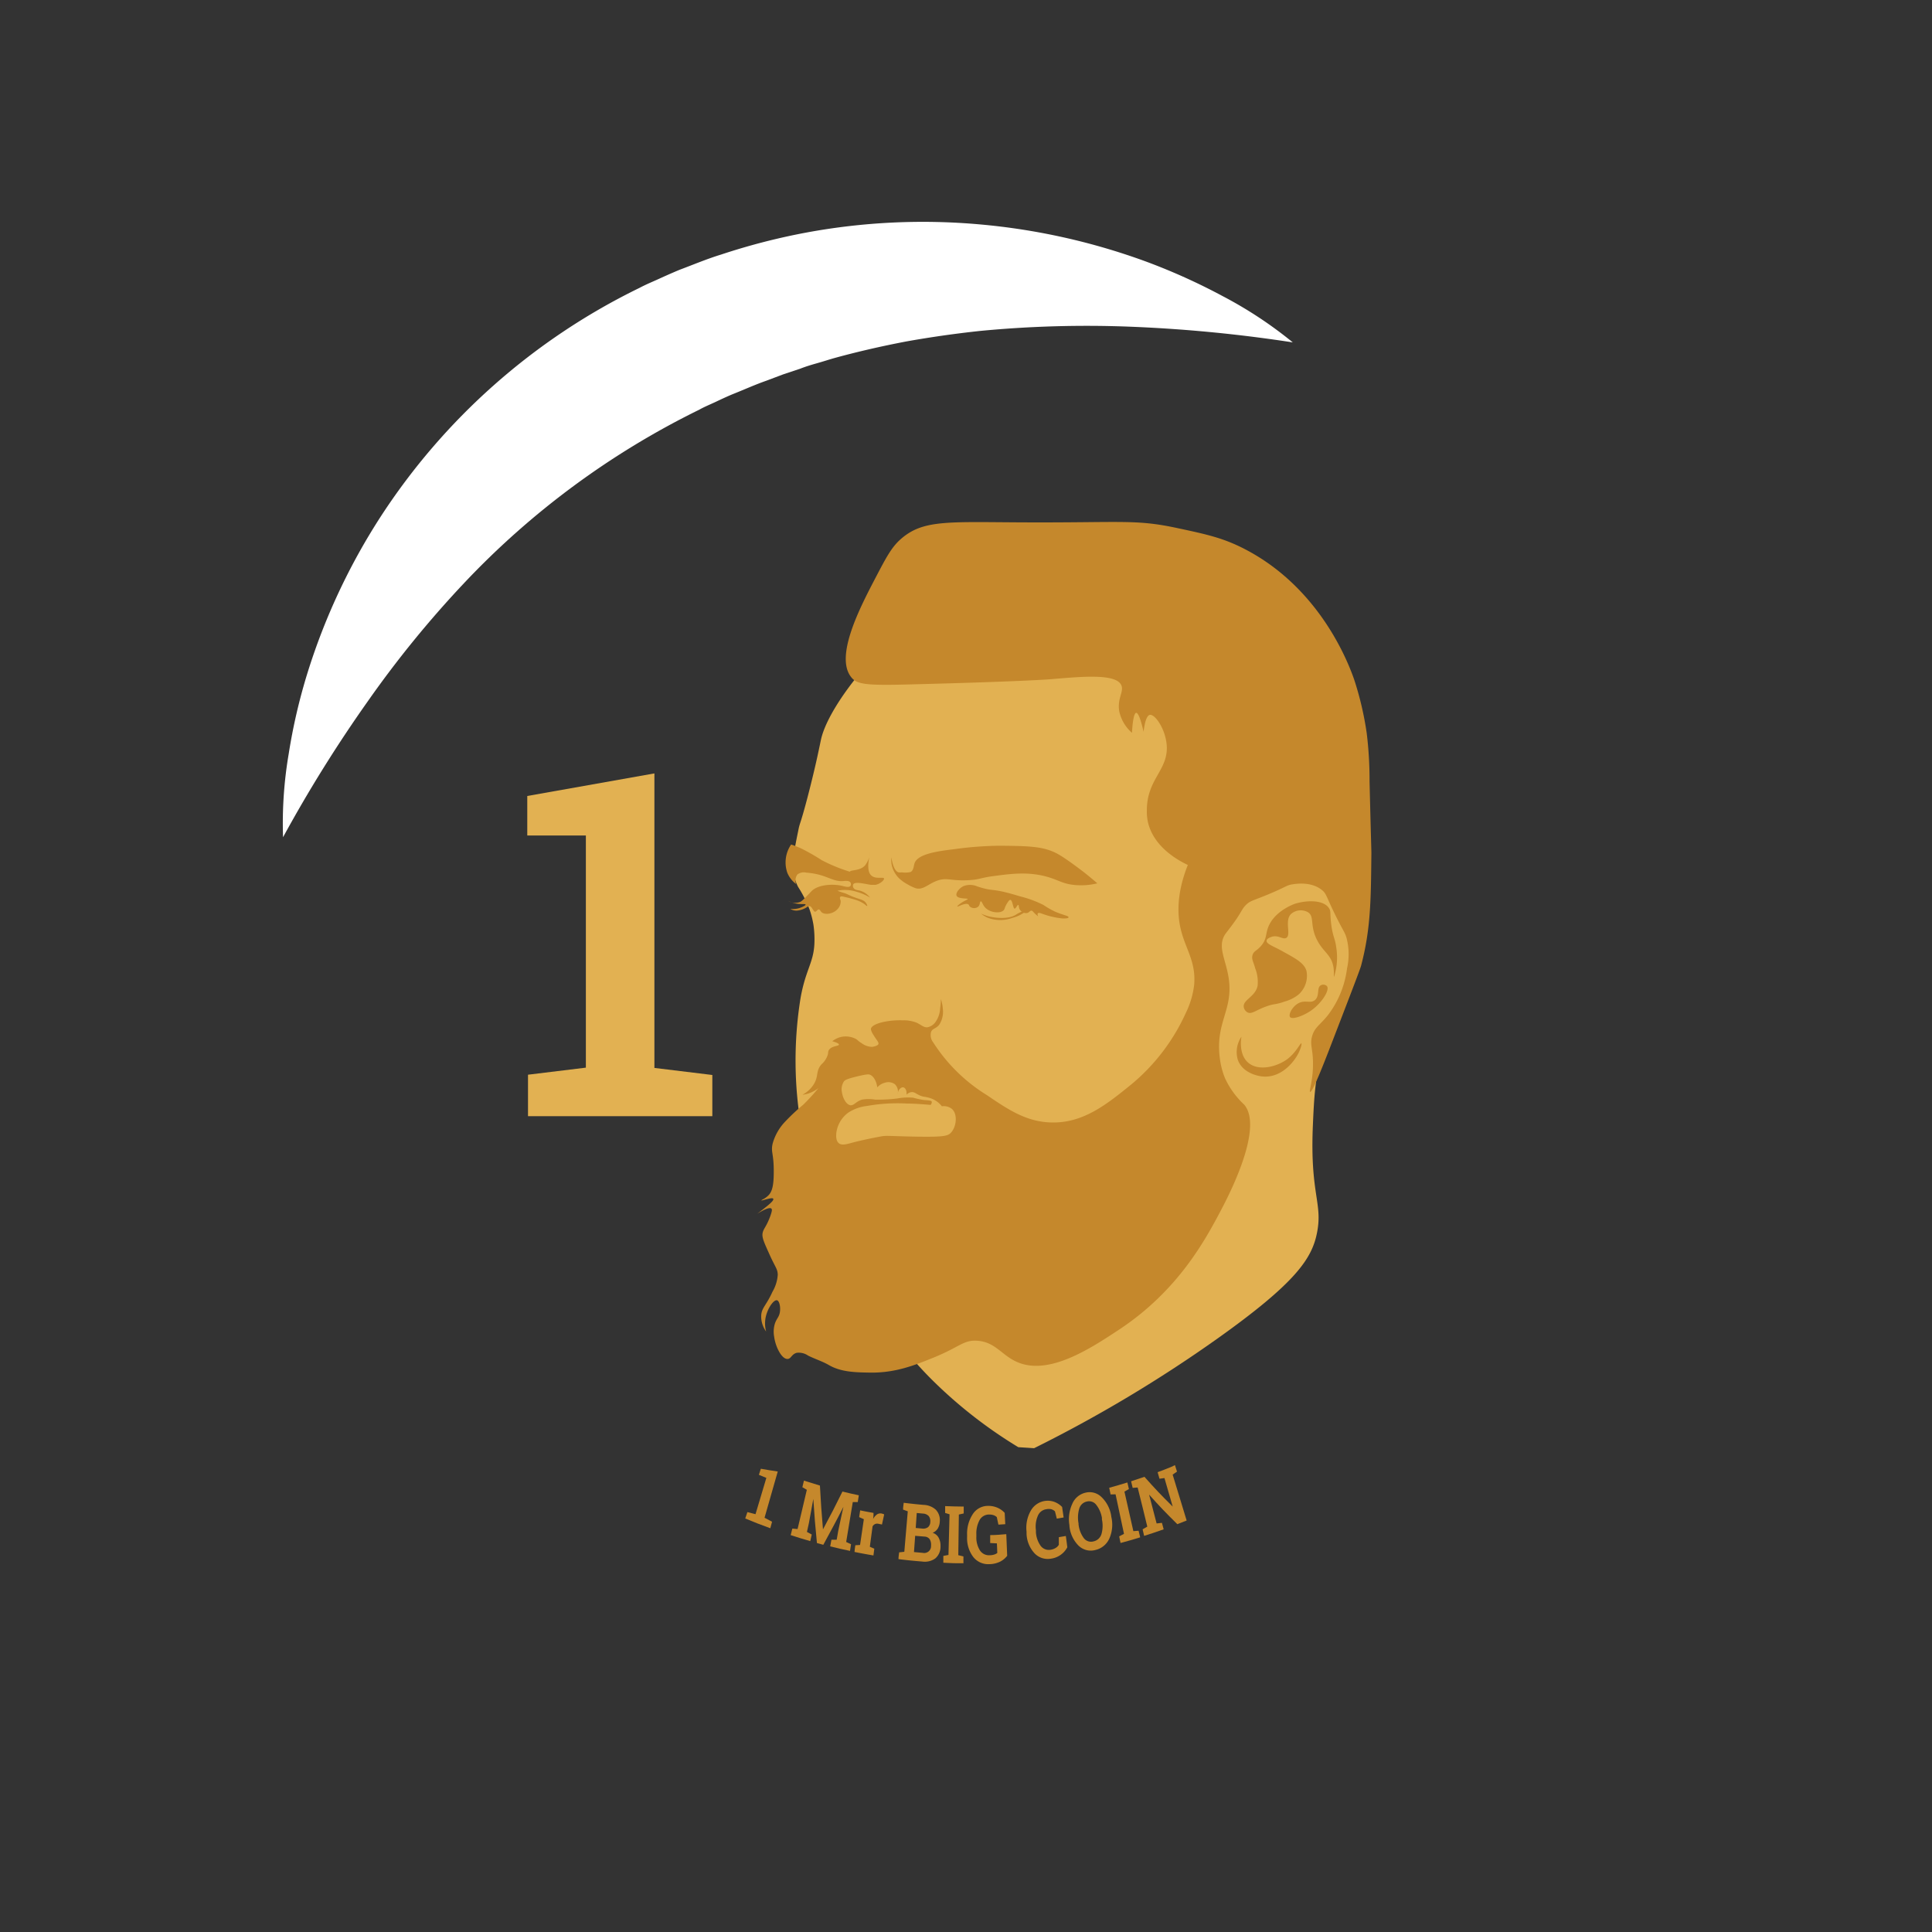 <svg xmlns="http://www.w3.org/2000/svg" viewBox="0 0 342.23 342.23"><rect x="0" y="0" width="342.23" height="342.23" fill="#333333" stroke="none"/><defs><style>.cls-1{isolation:isolate;}.cls-2{mix-blend-mode:soft-light;}.cls-3{fill:#fff;}.cls-4{fill:#e2b152;}.cls-5{fill:#c5882c;}</style></defs><g class="cls-1"><g id="Layer_1" data-name="Layer 1"><g class="cls-2"><path class="cls-3" d="M50.14,148.3a73.05,73.05,0,0,1,1-14.76A101.59,101.59,0,0,1,54.53,119,112.29,112.29,0,0,1,67.35,91.64,114.36,114.36,0,0,1,113.27,51c1.14-.61,2.35-1.1,3.53-1.64s2.38-1.07,3.58-1.57c2.44-.91,4.84-1.93,7.33-2.69a114.89,114.89,0,0,1,15.09-3.9,113.2,113.2,0,0,1,30.77-1.45A115,115,0,0,1,203,46.33a107.87,107.87,0,0,1,13.59,6.13A73.34,73.34,0,0,1,229,60.65a254.59,254.59,0,0,0-28.3-2.76,197.58,197.58,0,0,0-27.09.73q-6.62.71-13.05,1.86c-4.29.82-8.51,1.78-12.67,2.92-1,.28-2.06.63-3.09.92s-2.07.6-3.08,1l-3,1-3,1.13c-2,.7-4,1.61-6,2.4-1,.42-2,.89-2.93,1.33s-2,.87-2.9,1.38a145,145,0,0,0-41.61,30.65,187,187,0,0,0-17.12,21A243.87,243.87,0,0,0,50.14,148.3Z"/></g><path class="cls-4" d="M234.42,185.54c-1.46,5-1.65,8.92-1.86,13.79-.53,12.23,1.77,13.75.74,19-.88,4.55-3.67,8.85-17.7,18.82a241.2,241.2,0,0,1-32.42,19.38l-2.8-.18a82.16,82.16,0,0,1-15.09-11.74c-2.79-2.75-19-19.17-23.29-44.54a69.7,69.7,0,0,1-.19-23.29c.88-4.94,2.24-6.17,2.44-9.42a17.92,17.92,0,0,0-.16-3.56,16.81,16.81,0,0,0-.7-2.73,21.72,21.72,0,0,0-2-3.94c-1.45-2.75-.85-5.82,0-9.94.33-1.69.3-.81,1.61-5.79.84-3.21,1.43-5.75,1.78-7.35s.57-2.69.62-2.92c1-4.82,6.76-12.15,9.69-14.83,7-6.37,30.23-15.77,53.09-5.88C234,121.6,242.06,150,241.32,160.76a63.57,63.57,0,0,1-2.24,12.67C237.37,179,236,180.26,234.42,185.54Z"/><path class="cls-5" d="M242.6,138.42a68.43,68.43,0,0,0-.5-8.53,56.2,56.2,0,0,0-2.23-9.53c-2-5.74-7.58-17-19.38-23.1-3.86-2-6.85-2.63-12-3.73-7.43-1.59-9.74-.91-27.74-1-13.09-.07-17.34-.45-21.23,3-1.62,1.44-2.57,3.26-4.47,6.89-2.67,5.12-7.22,13.82-4.28,17.52,1,1.29,2.57,1.5,10.24,1.3,20.23-.51,25.16-.93,25.16-.93,5.38-.45,11.62-1.07,12.48,1.12.45,1.13-.81,2.35-.37,4.66a7,7,0,0,0,2.24,3.72c0-.16.16-3.49.74-3.54s1.27,3.19,1.31,3.36c.16-1.34.47-2.88,1.12-3,.94-.15,2.93,2.72,3,5.77.06,4.17-3.55,5.71-3.54,11.18a9,9,0,0,0,.18,2c1,4.45,5.35,6.82,7.08,7.64-2,5-1.85,8.74-1.3,11.18.83,3.68,2.78,5.86,2.42,10.06a15.42,15.42,0,0,1-1.49,5,35.36,35.36,0,0,1-9.69,12.67c-4.31,3.49-8.47,6.86-14.16,6.7-4.43-.12-7.66-2.32-11.37-4.84a29.88,29.88,0,0,1-9.5-9.32,2.13,2.13,0,0,1-.4-1.86c.25-.66.86-.55,1.46-1.3a4.21,4.21,0,0,0,.62-2.89,6.34,6.34,0,0,0-.34-1.65,10.42,10.42,0,0,1-.13,1.65,4.47,4.47,0,0,1-.78,2.36,2.28,2.28,0,0,1-1.52,1c-.67,0-1-.41-1.83-.81a6.12,6.12,0,0,0-2.48-.43c-2.35-.11-5.53.51-5.66,1.55a2.62,2.62,0,0,0,.44,1c.59,1,1,1.32.9,1.65s-1,.49-1.09.5a3.19,3.19,0,0,1-1.89-.66c-.75-.45-.62-.55-1.12-.8a3.86,3.86,0,0,0-2.8-.22,4.06,4.06,0,0,0-1.27.68c1,.29,1.19.48,1.18.59,0,.31-1.33.2-1.8,1-.16.28-.07.41-.19.84a3.85,3.85,0,0,1-1.11,1.67c-1.06,1.23-.45,2.08-1.37,3.54a5.27,5.27,0,0,1-2,1.84,5.39,5.39,0,0,0,2-.63,5.32,5.32,0,0,0,.84-.55,35.08,35.08,0,0,1-2.7,2.95,35.2,35.2,0,0,0-3.3,3.1,9.15,9.15,0,0,0-2.11,3.76c-.37,1.58.22,1.68.19,5.12,0,2.56-.36,3.52-1,4.13s-1.22.74-1.18.84,1.9-.61,2.08-.31-.5.91-2.82,2.67c.91-.56,2.17-1.25,2.51-.9.13.13.13.4-.21,1.34-.68,1.86-1.15,2.11-1.34,2.92s.26,1.74,1.15,3.72c1.07,2.41,1.5,2.67,1.52,3.73a6.88,6.88,0,0,1-.93,3c-1.11,2.45-1.92,2.84-2,4.19a4.5,4.5,0,0,0,.87,2.86,5.45,5.45,0,0,1-.12-2.3c.28-1.7,1.44-3.38,2.05-3.23.43.11.63,1.19.52,2-.12,1-.62,1.2-.93,2.24a4.93,4.93,0,0,0-.09,2.26c.24,1.77,1.33,3.93,2.36,3.89.63,0,.71-.86,1.65-1.09a2.94,2.94,0,0,1,2,.5c1.2.6,2.51,1,3.67,1.67,2.18,1.27,4.8,1.3,7.35,1.34,4.54.06,8-1.37,11.18-2.65,4.71-1.92,5.29-3.13,7.7-3,3.24.2,4.32,2.51,7,3.72,5.65,2.6,13.12-2.34,18.22-5.71,10.36-6.86,15.16-15.71,18.05-21.2,1.17-2.23,7.63-14.49,4.06-18.64A14.91,14.91,0,0,1,217,191a13.62,13.62,0,0,1-.91-3.47c-.87-6.45,2.38-8.52,1.57-14.17-.48-3.34-2-5.53-.74-7.7.26-.43.54-.7,1.65-2.23,1.39-1.91,1.42-2.49,2.24-3.23.64-.59,1-.63,3.15-1.49,4.06-1.64,3.82-1.9,5.05-2.07.71-.11,3.29-.48,5.13,1,.86.68.73,1.09,2.49,4.64,1.35,2.73,1.59,2.81,1.9,3.89a11.42,11.42,0,0,1,.08,5.38,17.15,17.15,0,0,1-3.39,8.28c-1.41,1.77-2.38,2.14-2.82,3.81-.35,1.37.08,1.9.17,4.14.13,3.44-.76,5.55-.5,5.64.43.13,2.53-5.3,3.4-7.54,3.62-9.39,5.43-14.08,5.63-14.82,1.69-6.4,1.74-11.45,1.82-19.63C242.94,150.72,242.92,151.55,242.6,138.42Zm-74.14,62.21c-.58.64-1.36.82-7.33.69-4-.1-4.15-.19-5.16,0-3.15.59-4.84,1.05-4.84,1.05-1.11.3-2,.59-2.55.13s-.47-1.4-.43-1.87a5.29,5.29,0,0,1,2.11-3.54,7.58,7.58,0,0,1,3.29-1.18,30.92,30.92,0,0,1,7.14-.43c1,0,2.44.09,4.17.24.12-.17.25-.42.17-.6s-.66-.22-1.23-.25a13.74,13.74,0,0,1-2.05-.43,10.87,10.87,0,0,0-2.86.15,29.13,29.13,0,0,1-3.83.2,6.77,6.77,0,0,0-2.38,0c-1.12.36-1.33,1-2,1-.86-.12-1.43-1.42-1.55-2.36a2.51,2.51,0,0,1,.37-1.88c.17-.21.41-.41,2.3-.87s2.13-.38,2.3-.31c1,.43,1.26,1.9,1.3,2.24a2.66,2.66,0,0,1,1.31-.81,2,2,0,0,1,1.8.25,1.8,1.8,0,0,1,.5,1.74c.07-.8.64-1.25,1-1.18s.66.61.56,1.3a1.58,1.58,0,0,1,.74-.43c.82-.19,1.09.58,2.43.8a5.43,5.43,0,0,1,1.55.44l.16.08a4.35,4.35,0,0,1,1.39,1.16,2.36,2.36,0,0,1,1.74.44C169.64,197.26,169.48,199.51,168.46,200.63Z"/><path class="cls-5" d="M153.12,155.41c.71.38,1.7,1,1.61,1.25-.15.39-3.18-.76-3.6,0a.68.68,0,0,0,.06.62c.22.37.73.39,1.15.49a3.43,3.43,0,0,1,1.77,1.22,9.19,9.19,0,0,0-2.3-1,6.86,6.86,0,0,0-3.48-.21,13.34,13.34,0,0,0,1.28.43c.68.25.68.32,1.36.59,1.4.56,2,.54,2.43,1.15.12.18.27.48.21.53s-.25-.15-.46-.31a5.47,5.47,0,0,0-1.25-.66,20.89,20.89,0,0,0-2.26-.62c-.37-.09-.69-.18-.81,0s0,.38.09.69a2,2,0,0,1-.62,1.52c-.82.86-2.32,1-2.82.43-.16-.16-.22-.39-.44-.43s-.4.41-.68.4-.55-1-1-1c-.13,0-.21.06-.4.18a3.85,3.85,0,0,1-1.77.62A2,2,0,0,1,140,161a4,4,0,0,0,1.89-.25c.34-.13.85-.39.81-.52s-.52-.06-1.09-.1a5.2,5.2,0,0,1-2-.56,2.4,2.4,0,0,0,2.21.16,3.57,3.57,0,0,0,.65-.56c.7-.68,1.13-1.16,1.27-1.3,1.09-1.13,3.54-1.33,5.22-1,.62.14,1.39.41,1.68.07a.58.58,0,0,0,0-.63c-.23-.36-1-.27-1.24-.24-2,.17-3-1.23-6.55-1.49a1.88,1.88,0,0,0-1.62.34,1.91,1.91,0,0,0-.22,1.67,4.75,4.75,0,0,1-1.55-2,5.62,5.62,0,0,1,.68-5c.42.14,1.06.38,1.8.71a38.63,38.63,0,0,1,3.64,2.08,29.11,29.11,0,0,0,5.77,2.27A9.22,9.22,0,0,1,153.12,155.41Z"/><path class="cls-5" d="M154.11,151.07a4.21,4.21,0,0,1-.93,2.29c-1,1-2.61.66-2.67,1.11,0,.19.26.38.93.76,2,1.1,3,1.65,3.73,1.49s1.51-.83,1.42-1.12-1.47.17-2.23-.5C153.21,154.11,154.21,151.08,154.11,151.07Z"/><path class="cls-5" d="M157.9,151.87a4.41,4.41,0,0,0,.37,2.3,4.83,4.83,0,0,0,1,1.42,7,7,0,0,0,1.51,1.07,7.76,7.76,0,0,0,1.43.68c1.28.36,2.13-.7,3.72-1.31,1.82-.68,2.37.06,5.66-.12,2.05-.11,2-.42,4.53-.74,3-.4,6.08-.81,9.5.18,2,.59,2.73,1.26,4.91,1.43a12.18,12.18,0,0,0,3.85-.31c-.57-.49-1.39-1.19-2.42-2-.28-.21-2.85-2.2-4.41-3.1-2.56-1.48-5.21-1.51-10.5-1.56a62.84,62.84,0,0,0-8.07.62c-3.25.38-6.52.91-7,2.55-.14.44-.15,1.23-.69,1.49a4.26,4.26,0,0,1-1.49.06,4.57,4.57,0,0,1-.62,0C158.35,154.31,158,152.63,157.9,151.87Z"/><path class="cls-5" d="M169.45,158.67c-.21-.45.44-1.36,1.28-1.73a3.28,3.28,0,0,1,2.42.09c3.23,1.05,2.08.09,7.51,1.74a19.57,19.57,0,0,1,4.2,1.55,14.86,14.86,0,0,0,2,1.15c1.36.6,2.44.76,2.42,1s-.6.22-1.09.22a14.54,14.54,0,0,1-3.76-.9c-.15-.05-.47-.14-.59,0s0,.4.07.53a4.82,4.82,0,0,1-.81-.72c-.15-.15-.21-.25-.34-.28-.3-.06-.43.31-.81.41a1.28,1.28,0,0,1-1.27-.56c-.27-.4-.16-.84-.32-.87s-.4.67-.65.65-.35-1.5-.74-1.55c-.19,0-.38.29-.62.68-.43.7-.34.91-.56,1.15-.61.66-2.52.45-3.36-.56-.39-.47-.51-1.06-.71-1s-.08.71-.53,1a1.17,1.17,0,0,1-1.4-.09c-.15-.15-.09-.23-.21-.34-.51-.46-2,.48-2,.34s.32-.39.71-.65c.68-.46,1.13-.55,1.12-.69S169.72,159.26,169.45,158.67Z"/><path class="cls-5" d="M173.78,161.83a4.85,4.85,0,0,0,1.12.71,6.21,6.21,0,0,0,4.41.06,6.64,6.64,0,0,0,2.73-1.43c0-.07-.67.17-.72.19A5.83,5.83,0,0,0,180,162c-1.37.9-3.68.54-4.06.48A7.63,7.63,0,0,1,173.78,161.83Z"/><path class="cls-5" d="M219.91,183.63a4.85,4.85,0,0,0-.66,4.06c.9,2.64,4.19,3,4.47,3,3.17.26,5.45-2.46,6.29-4.14.37-.74.65-1.66.5-1.74s-.92,1.59-2.4,2.74c-1.81,1.39-5.26,2.35-7.13.58C219.42,186.62,219.84,184,219.91,183.63Z"/><path class="cls-5" d="M220.32,178.42a1.33,1.33,0,0,0,.66.91c.76.39,1.47-.4,3.4-1.08,1.45-.51,1.56-.25,3.15-.83a6.83,6.83,0,0,0,2.48-1.24,4.44,4.44,0,0,0,1.41-4.22c-.41-1.33-1.73-2.07-4-3.32-1.74-1-3.12-1.4-3.06-2,0-.38.65-.6.83-.67,1.22-.44,2,.51,2.65.17.93-.52-.35-3,.83-4.22a2.6,2.6,0,0,1,3-.34c1.2.74.35,2.17,1.49,4.64s2.72,2.8,3.06,5.22c.13.89,0,1.57.09,1.57a11.15,11.15,0,0,0,.41-5.05c-.21-1.77-.61-1.9-.91-4.22-.26-2,0-2.32-.42-2.9-1-1.49-4-1.38-6-.75-.17.06-3.76,1.31-4.8,4.31-.39,1.12-.24,1.94-1.08,3s-1.43,1-1.65,1.82c-.19.68.14,1.05.49,2.32a6.62,6.62,0,0,1,.42,3.07C222.38,176.59,220.09,177.1,220.32,178.42Z"/><path class="cls-5" d="M228.52,180.16c.39.5,2.36-.21,3.73-1.16,1.89-1.32,3.33-3.61,2.81-4.31a.92.92,0,0,0-1.07-.17c-.79.4-.19,1.79-1,2.57s-1.79-.07-3.06.66C228.86,178.37,228.2,179.74,228.52,180.16Z"/><path class="cls-5" d="M132.39,267.85l1.44.37,1.92-6.43-1.32-.54.34-1.08c1.21.22,1.82.31,3,.49l-2.34,8.19,1.33.71-.31,1.15c-1.79-.65-2.67-1-4.44-1.73Z"/><path class="cls-5" d="M149.4,266.92h0c-1.37,2.71-2.09,4-3.56,6.72l-1.13-.31c-.31-3.12-.44-4.69-.64-7.81h0c-.32,1.73-.48,2.59-.79,4.31l-.34,1.53.85.46-.26,1.17c-1.39-.4-2.08-.61-3.47-1.06l.29-1.16.93.08c.65-2.78,1-4.17,1.64-6.95l-.79-.46c.11-.47.17-.7.28-1.17l.83.26c.81.26,1.22.38,2,.62.17,3.1.27,4.65.54,7.76h0c1.43-2.66,2.12-4,3.45-6.7,1.16.28,1.74.42,2.9.66l-.19,1.2-.88,0c-.47,2.83-.7,4.24-1.17,7.07l.86.4-.18,1.18c-1.41-.29-2.11-.45-3.51-.8.09-.47.13-.71.22-1.18h.93l.27-1.54C148.85,269.51,149,268.65,149.4,266.92Z"/><path class="cls-5" d="M151.51,273.72l.84-.05c.27-1.82.4-2.73.67-4.56l-.83-.37c.07-.48.11-.72.18-1.2.94.2,1.41.29,2.36.45,0,.44,0,.66-.07,1.09a2.34,2.34,0,0,1,.66-.8,1.12,1.12,0,0,1,.81-.19l.26.07a1,1,0,0,1,.23.1c-.15.71-.23,1.07-.39,1.79l-.67-.14a.92.92,0,0,0-1,.49c-.19,1.44-.29,2.16-.48,3.59l.79.34-.15,1.2c-1.34-.23-2-.35-3.35-.62C151.41,274.43,151.44,274.19,151.51,273.72Z"/><path class="cls-5" d="M163.6,266.57a3.41,3.41,0,0,1,2.16.85,2.64,2.64,0,0,1,.71,2.1,2.6,2.6,0,0,1-.35,1.23,1.93,1.93,0,0,1-.92.77,1.78,1.78,0,0,1,1.08.89,2.92,2.92,0,0,1,.32,1.49,2.75,2.75,0,0,1-.89,2.13,3.18,3.18,0,0,1-2.34.58c-1.69-.14-2.53-.22-4.21-.43,0-.48.06-.72.11-1.2l.92-.1c.24-2.86.37-4.3.61-7.17l-.83-.3c0-.49.06-.73.11-1.21l.84.1C162,266.42,162.53,266.48,163.6,266.57Zm-1.39,4.09,1.18.11a1.46,1.46,0,0,0,1-.25,1.27,1.27,0,0,0,.4-.94,1.41,1.41,0,0,0-.3-1.05,1.51,1.51,0,0,0-1-.42l-1.1-.1Zm-.1,1.39-.21,2.88,1.56.14a1.21,1.21,0,0,0,1.46-1.27,1.88,1.88,0,0,0-.24-1.15,1.16,1.16,0,0,0-.91-.46Z"/><path class="cls-5" d="M167.42,268l0-1.21c1.31.05,2,.07,3.29.08v1.22l-.86.19-.1,7.2.91.22v1.21c-1.43,0-2.14,0-3.56-.09l0-1.21.91-.17c.08-2.88.12-4.32.19-7.2Z"/><path class="cls-5" d="M178.41,275.59a3.68,3.68,0,0,1-1.18,1,4.44,4.44,0,0,1-2,.48,3.36,3.36,0,0,1-2.85-1.3,5.48,5.48,0,0,1-1.07-3.53v-.35a6.29,6.29,0,0,1,1-3.67,3.19,3.19,0,0,1,2.6-1.47,4.08,4.08,0,0,1,1.72.3,3.74,3.74,0,0,1,1.34.94l.1,2-1.21.08c-.12-.54-.17-.8-.29-1.33a1.5,1.5,0,0,0-.59-.35,2.48,2.48,0,0,0-.84-.11,1.91,1.91,0,0,0-1.63,1,5,5,0,0,0-.56,2.56v.36a4.24,4.24,0,0,0,.63,2.43,1.91,1.91,0,0,0,1.76.86,2.54,2.54,0,0,0,.83-.14,1.71,1.71,0,0,0,.49-.26l-.07-1.7-1.19-.06,0-1.41c1.14,0,1.71-.08,2.85-.16Z"/><path class="cls-5" d="M188.41,268.8l-1.21.21c-.13-.52-.19-.78-.33-1.3a1.6,1.6,0,0,0-.65-.37,2.06,2.06,0,0,0-.87,0,1.9,1.9,0,0,0-1.51,1.17,4.8,4.8,0,0,0-.34,2.54l0,.35a4.65,4.65,0,0,0,.82,2.4,1.8,1.8,0,0,0,1.77.72,2.36,2.36,0,0,0,.89-.31,1.59,1.59,0,0,0,.58-.57c0-.54,0-.81,0-1.35l1.24-.21c.11.78.16,1.18.26,2a3.78,3.78,0,0,1-1.16,1.33,3.82,3.82,0,0,1-1.74.69,3.22,3.22,0,0,1-2.95-1,5.39,5.39,0,0,1-1.37-3.45l0-.34a6.09,6.09,0,0,1,.74-3.69,3.45,3.45,0,0,1,4.19-1.58,3.72,3.72,0,0,1,1.37.9Z"/><path class="cls-5" d="M196.85,268.67a6.05,6.05,0,0,1-.33,3.83,3.57,3.57,0,0,1-2.52,2.07,3.09,3.09,0,0,1-3-.83,5.66,5.66,0,0,1-1.56-3.4l0-.15a6.5,6.5,0,0,1,.49-3.78,3.37,3.37,0,0,1,2.35-2,3,3,0,0,1,2.85.79,5.84,5.84,0,0,1,1.7,3.29Zm-1.65.26a5.06,5.06,0,0,0-1-2.35,1.59,1.59,0,0,0-1.68-.6,1.77,1.77,0,0,0-1.35,1.28,5.61,5.61,0,0,0-.12,2.6l0,.16a5.05,5.05,0,0,0,.91,2.41,1.61,1.61,0,0,0,1.73.61,1.88,1.88,0,0,0,1.43-1.33,5.4,5.4,0,0,0,.06-2.62Z"/><path class="cls-5" d="M196.73,264.72l-.25-1.18c1.29-.36,1.94-.54,3.22-.94l.27,1.17-.79.45c.63,2.79.95,4.19,1.58,7l.93-.07c.11.47.17.7.28,1.17-1.39.43-2.09.63-3.48,1l-.24-1.17.85-.45c-.6-2.8-.89-4.2-1.49-7Z"/><path class="cls-5" d="M208.13,259.53l.36,1.15-.77.53,2.48,8.13c-.66.27-1,.4-1.65.65-2.08-2.05-3.09-3.1-5-5.24l0,0c.53,2,.8,3.06,1.33,5.11l.94-.11.31,1.15c-1.38.49-2.07.72-3.46,1.16-.11-.46-.16-.69-.27-1.16l.83-.48c-.68-2.77-1-4.16-1.71-6.93l-.88.07-.28-1.17.82-.27,1.55-.52c1.92,2.16,2.91,3.21,5,5.27l0,0c-.58-2-.87-3-1.46-5.05l-.88.12-.33-1.16c.94-.35,1.41-.53,2.35-.91Z"/><path class="cls-4" d="M93.53,190.37l10.25-1.25V148H93.4v-7L115.92,137v52.17l10.26,1.25v7.3H93.53Z"/></g></g></svg>